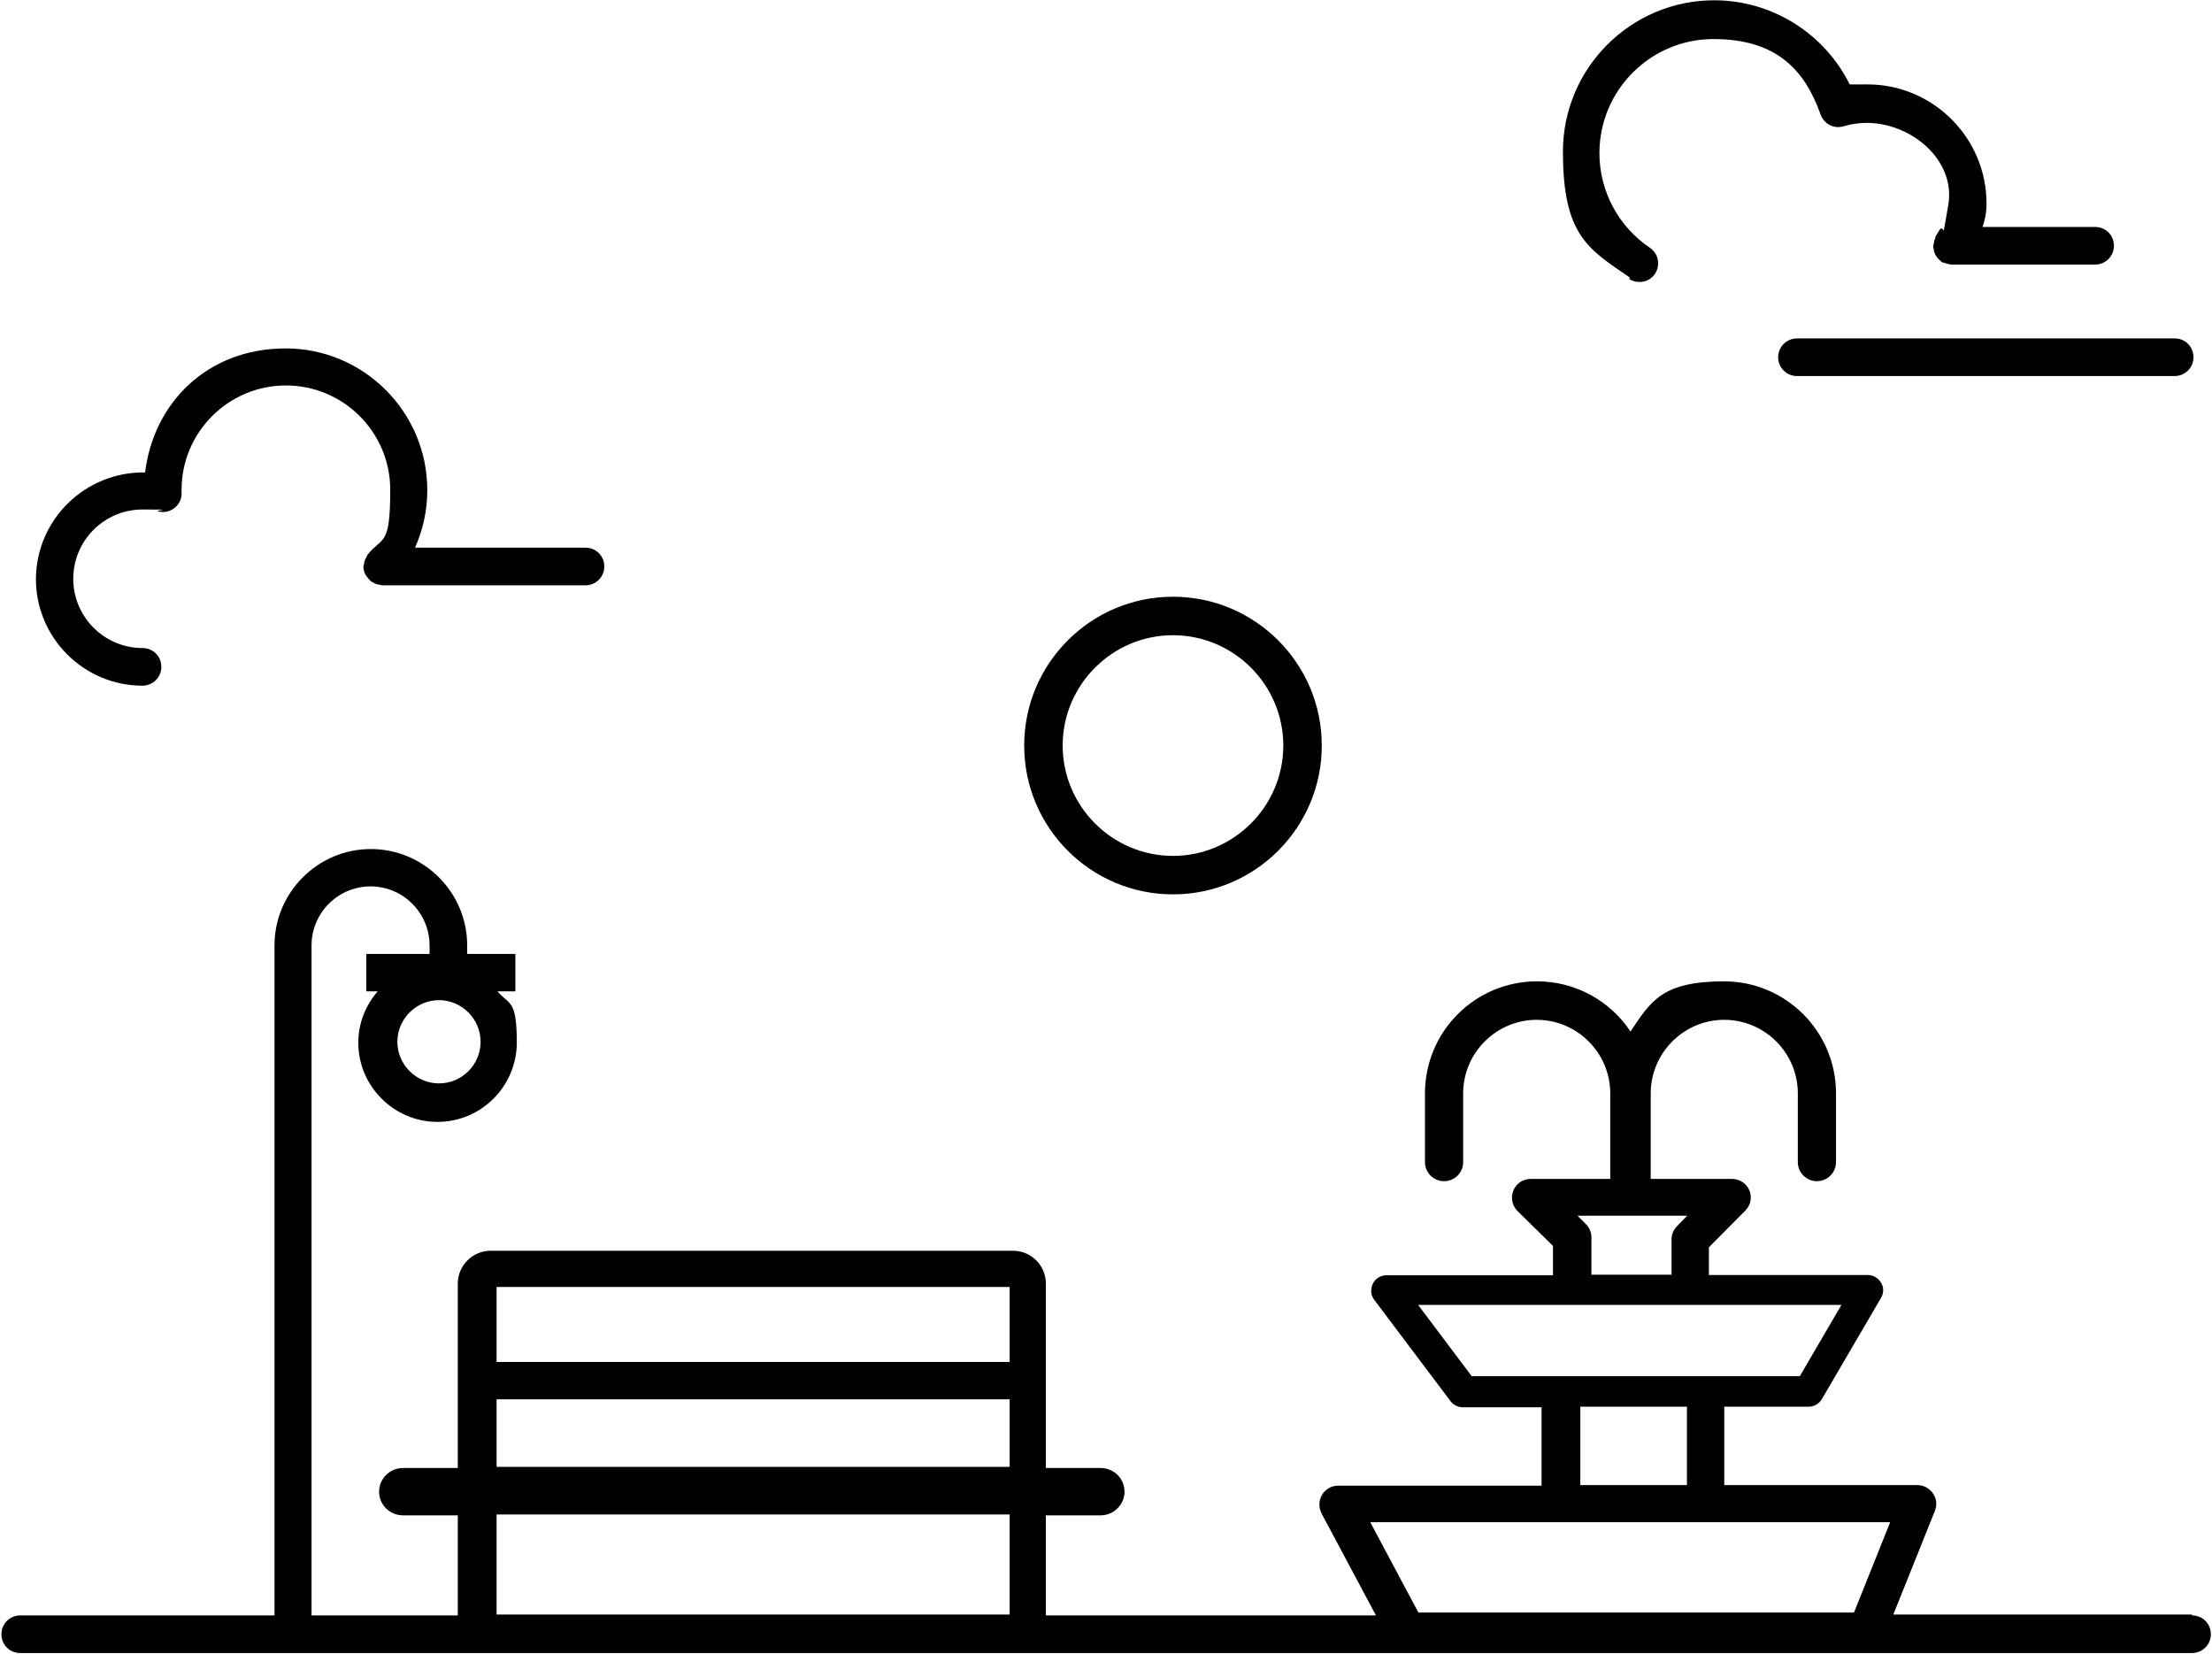<?xml version="1.0" encoding="UTF-8"?>
<svg xmlns="http://www.w3.org/2000/svg" version="1.1" viewBox="0 0 776 580">
  <defs>
    <style>
      .cls-1 {
        fill: #010101;
      }
    </style>
  </defs>
  <!-- Generator: Adobe Illustrator 28.7.5, SVG Export Plug-In . SVG Version: 1.2.0 Build 176)  -->
  <g>
    <g id="Layer_1">
      <g id="Layer_1-2" data-name="Layer_1">
        <g>
          <path class="cls-1" d="M50,240.5c3.6,0,6.6-2.9,6.6-6.6s-2.9-6.6-6.6-6.6c-13.4,0-24.3-10.9-24.3-24.3s10.9-24.3,24.3-24.3,3.5.2,5.6.7c2,.5,4.1,0,5.7-1.3s2.5-3.2,2.4-5.3v-1c0-20.2,16.4-36.6,36.6-36.6s36.6,16.4,36.6,36.6-2.7,16.2-7.9,22.7c-.2.2-.2.5-.4.8-.2.4-.4.7-.6,1.2-.2.4-.2.9-.3,1.3,0,.3-.2.5-.2.8v.4c0,.5,0,.9.3,1.4,0,.4.2.8.4,1.1.2.4.4.7.7,1,.3.4.5.7.9,1,0,0,.1.2.2.3.2.2.5.2.7.4.4.2.8.5,1.2.6.4.2.9.2,1.3.3.3,0,.5.2.8.2h71.4c3.6,0,6.6-2.9,6.6-6.6s-2.9-6.6-6.6-6.6h-59.8c2.8-6.3,4.3-13.1,4.3-20.2,0-27.4-22.3-49.7-49.7-49.7s-46.3,19-49.3,43.5c-21-.3-38.2,16.5-38.3,37.4,0,20.6,16.8,37.4,37.4,37.4h0Z"/>
          <path class="cls-1" d="M571.5,97.8c1.1.8,2.4,1.1,3.7,1.1,2.1,0,4.2-1,5.4-2.9,2-3,1.2-7.1-1.8-9.1-11.1-7.5-17.7-19.9-17.7-33.2,0-22.1,18-40,40-40s32,10.7,37.6,26.5c1.2,3.3,4.7,5.1,8,4.1,2.7-.8,5.4-1.2,8.1-1.2,15.8,0,31.3,13.1,28.7,28.7s-1,5.4-3.3,9.2l-1.3,2.2c0,0,0,.3,0,.4-.2.4-.3.8-.4,1.2,0,.4-.2.9-.3,1.3v.4c0,.3,0,.5.2.8,0,.5,0,.9.3,1.3,0,.4.3.8.5,1.1.2.4.4.7.7,1s.6.6,1,.9c.2.2.4.4.6.5,0,0,.3,0,.4,0,.4.2.8.3,1.2.4s.8.2,1.3.3h50.6c3.6,0,6.6-2.9,6.6-6.6s-2.9-6.6-6.6-6.6h-39.5c.8-2.3,1.4-4.9,1.4-8.2,0-23-18.7-41.8-41.8-41.8s-4,.1-6,.4c-8.8-18.1-27.3-29.9-47.7-29.9-29.3,0-53.1,23.8-53.1,53.1s8.8,34.1,23.4,44.1v.4Z"/>
          <path class="cls-1" d="M623.8,125.3c0,3.6,2.9,6.6,6.6,6.6h132.5c3.6,0,6.6-2.9,6.6-6.6s-2.9-6.6-6.6-6.6h-132.5c-3.6,0-6.6,2.9-6.6,6.6Z"/>
          <path class="cls-1" d="M768.9,566.3h-104.7l14.6-36.4c.8-2,.6-4.3-.7-6.1-1.2-1.8-3.3-2.9-5.4-2.9h-67.8v-27.5h29.6c1.9,0,3.6-1,4.6-2.6l20.8-35.6c1-1.7,1-3.7,0-5.3s-2.7-2.7-4.6-2.7h-55.8v-9.7l12.8-12.9c1.9-1.9,2.4-4.7,1.4-7.1s-3.4-4-6.1-4h-28.5v-30c0-14.2,11.6-25.8,25.8-25.8s25.8,11.6,25.8,25.8v24.1c0,3.7,3,6.7,6.7,6.7s6.7-3,6.7-6.7v-24.1c0-21.7-17.6-39.3-39.3-39.3s-25.7,7-32.8,17.6c-7-10.6-19.1-17.6-32.8-17.6-21.7,0-39.3,17.6-39.3,39.3v24.1c0,3.7,3,6.7,6.7,6.7s6.7-3,6.7-6.7v-24.1c0-14.2,11.6-25.8,25.8-25.8s25.8,11.6,25.8,25.8v30h-27.9c-2.7,0-5.1,1.6-6.1,4.1s-.4,5.3,1.5,7.2l12.4,12.2v10.3h-58.4c-2,0-3.9,1.1-4.8,3s-.7,4,.5,5.6l26.8,35.6c1,1.3,2.6,2.1,4.3,2.1h27.6v27.5h-71.4c-2.3,0-4.4,1.2-5.6,3.2s-1.2,4.4-.2,6.5l19.1,35.8h-115.8v-35.1h19.2c4.6,0,8.4-3.7,8.4-8.3s-3.7-8.3-8.4-8.3h-19.2v-64.7c0-6.3-5.1-11.5-11.5-11.5h-183.3c-6.3,0-11.5,5.2-11.5,11.5v64.7h-19.2c-4.6,0-8.4,3.7-8.4,8.3s3.7,8.3,8.4,8.3h19.2v35.1h-51.3v-235c0-11.4,9.3-20.7,20.7-20.7s20.7,9.3,20.7,20.7v3h-22.2v13.1h4c-4.2,4.9-6.8,11.1-6.8,18,0,15.3,12.5,27.8,27.8,27.8s27.8-12.5,27.8-27.8-2.6-13.1-6.8-18h6.3v-13.1h-16.9v-3c0-18.6-15.2-33.8-33.8-33.8s-33.8,15.2-33.8,33.8v235H7.1c-3.6,0-6.6,2.9-6.6,6.6s2.9,6.6,6.6,6.6h761.9c3.6,0,6.6-2.9,6.6-6.6s-2.9-6.6-6.6-6.6v-.3ZM168.6,365.4c0,8.1-6.6,14.6-14.6,14.6s-14.6-6.6-14.6-14.6,6.6-14.6,14.6-14.6,14.6,6.6,14.6,14.6ZM354.2,566.3h-180v-35.1h180v35.1ZM354.2,514.5h-180v-23.7h180v23.7ZM354.2,477.7h-180v-26.3h180v26.3ZM591.9,426.4l-3.6,3.7c-1.2,1.2-1.9,2.9-1.9,4.6v12.4h-28.1v-13.1c0-1.8-.7-3.4-2-4.7l-2.9-2.9h38.5ZM516.3,482.7l-18.8-25h148.5l-14.6,25h-115.2,0ZM591.8,493.4v27.5h-37.4v-27.5h37.4ZM650.4,565.6h-152.8l-16.9-31.7h182.4l-12.7,31.7Z"/>
          <path class="cls-1" d="M411.5,313.7c28.8,0,52.2-23.4,52.2-52.2s-23.4-52.2-52.2-52.2-52.2,23.4-52.2,52.2,23.4,52.2,52.2,52.2ZM411.5,222.8c21.3,0,38.7,17.4,38.7,38.7s-17.4,38.7-38.7,38.7-38.7-17.4-38.7-38.7,17.4-38.7,38.7-38.7Z"/>
        </g>
      </g>
    </g>
  </g>
</svg>